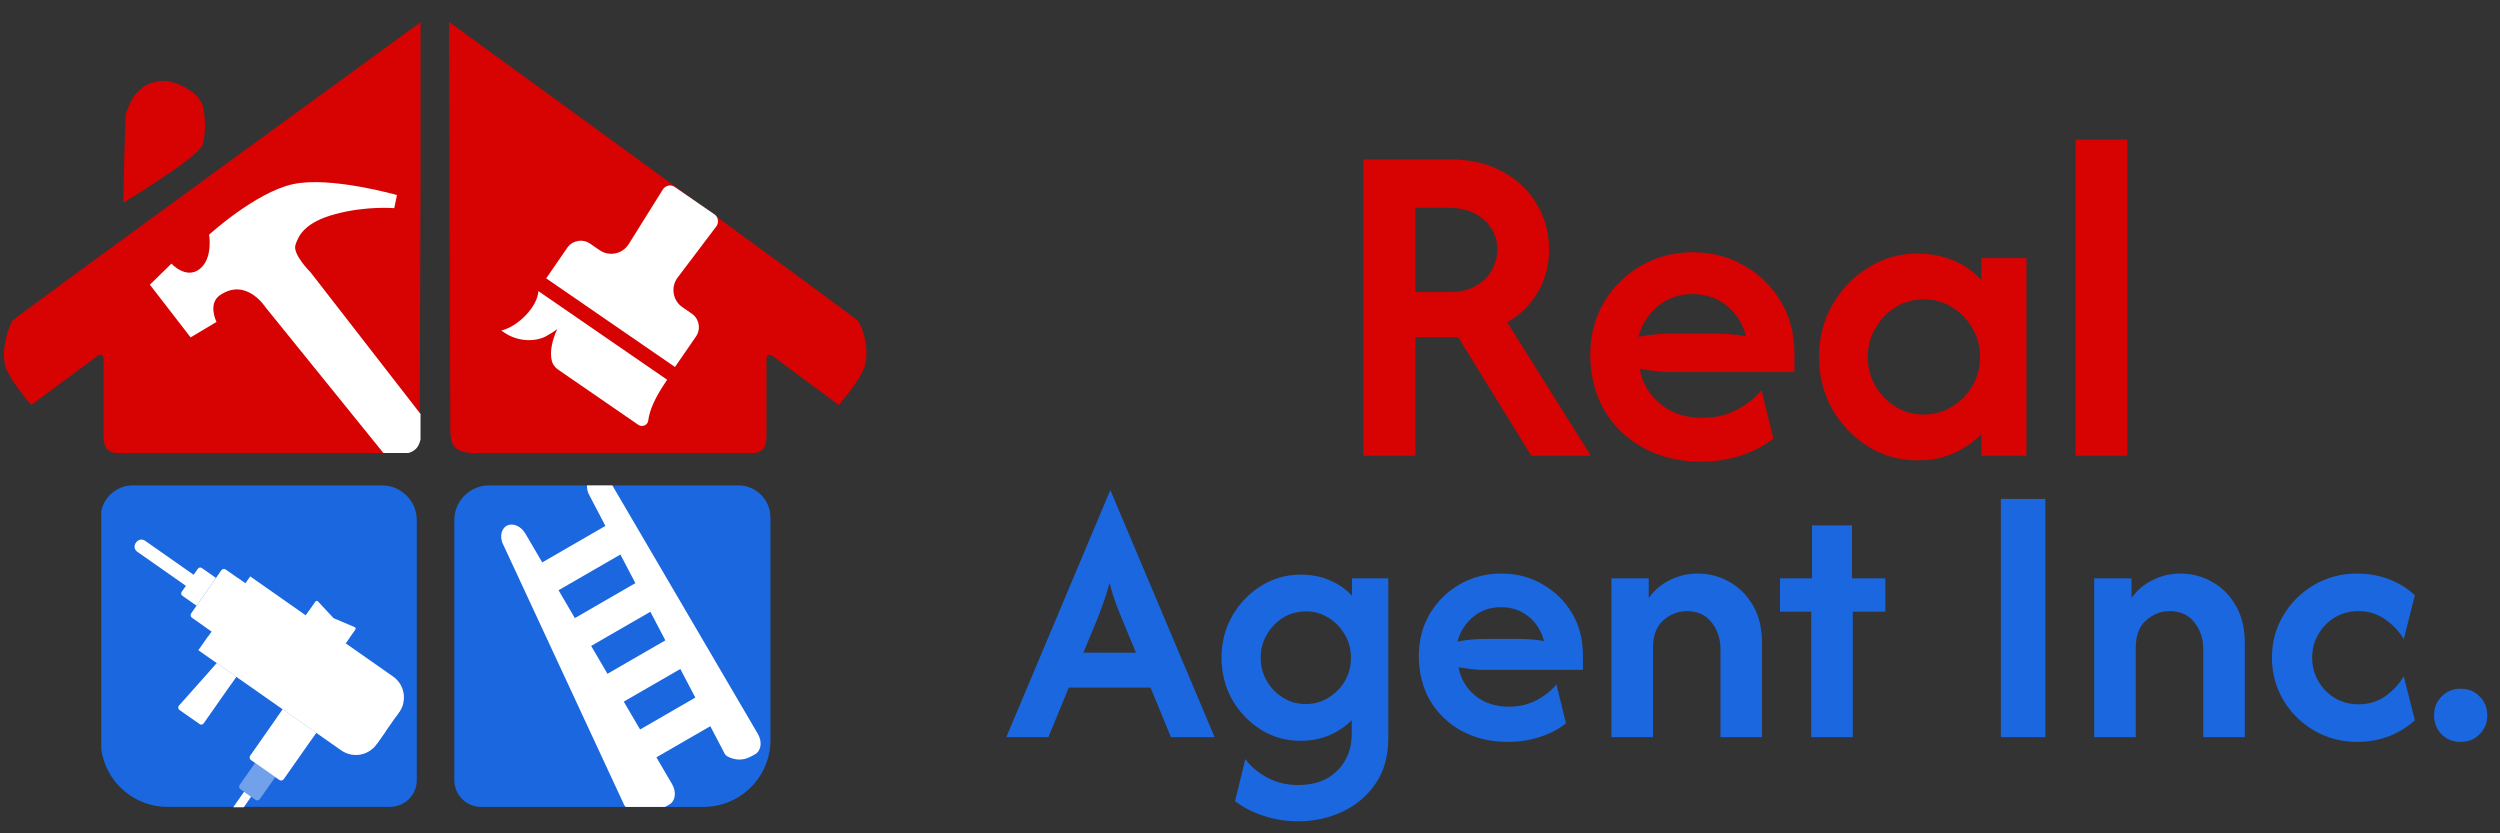 <svg width="192" height="64" viewBox="0 0 192 64" fill="none" xmlns="http://www.w3.org/2000/svg">
<rect x="0" y="0" width="192" height="64" fill="#333333" stroke="none"/>
<path d="M104.706 35V12.241H111.331C112.933 12.241 114.298 12.561 115.428 13.202C116.574 13.825 117.451 14.668 118.058 15.73C118.665 16.776 118.968 17.922 118.968 19.17C118.968 20.367 118.682 21.454 118.109 22.432C117.552 23.393 116.768 24.168 115.757 24.758L122.18 35H117.603L111.989 25.896H108.701V35H104.706ZM108.701 22.432H111.255C112.115 22.432 112.815 22.272 113.354 21.951C113.911 21.631 114.324 21.218 114.594 20.712C114.863 20.206 114.998 19.692 114.998 19.17C114.998 18.242 114.653 17.475 113.961 16.868C113.27 16.262 112.368 15.958 111.255 15.958H108.701V22.432ZM130.655 35.455C128.986 35.455 127.503 35.101 126.205 34.393C124.923 33.685 123.92 32.716 123.195 31.485C122.487 30.237 122.133 28.83 122.133 27.262C122.133 25.761 122.479 24.421 123.17 23.241C123.878 22.044 124.831 21.1 126.028 20.409C127.225 19.718 128.548 19.372 129.998 19.372C131.482 19.372 132.805 19.718 133.968 20.409C135.148 21.083 136.084 22.002 136.775 23.165C137.466 24.328 137.812 25.652 137.812 27.135V28.577H128.38C127.958 28.577 127.545 28.552 127.14 28.501C126.736 28.45 126.331 28.391 125.927 28.324C126.129 29.42 126.66 30.322 127.52 31.03C128.38 31.738 129.458 32.092 130.757 32.092C131.718 32.092 132.586 31.89 133.361 31.485C134.137 31.08 134.777 30.575 135.283 29.968L136.194 33.685C135.435 34.275 134.584 34.713 133.639 35C132.695 35.303 131.701 35.455 130.655 35.455ZM125.825 25.871C126.685 25.702 127.537 25.618 128.38 25.618H131.642C132.097 25.618 132.527 25.635 132.931 25.669C133.336 25.702 133.724 25.753 134.095 25.82C133.842 24.843 133.344 24.059 132.603 23.469C131.878 22.878 131.001 22.584 129.973 22.584C128.961 22.584 128.084 22.887 127.343 23.494C126.601 24.101 126.095 24.893 125.825 25.871ZM147.262 35.354C145.879 35.354 144.615 35 143.469 34.292C142.322 33.567 141.403 32.606 140.712 31.409C140.038 30.195 139.701 28.863 139.701 27.413C139.701 25.964 140.038 24.64 140.712 23.443C141.403 22.23 142.322 21.268 143.469 20.561C144.615 19.835 145.879 19.473 147.262 19.473C148.257 19.473 149.175 19.65 150.018 20.004C150.861 20.358 151.578 20.855 152.168 21.496V19.827H155.632V35H152.168V33.331C151.578 33.955 150.861 34.452 150.018 34.823C149.175 35.177 148.257 35.354 147.262 35.354ZM147.742 31.839C148.552 31.839 149.277 31.637 149.917 31.232C150.575 30.828 151.097 30.296 151.485 29.639C151.873 28.965 152.067 28.223 152.067 27.413C152.067 26.604 151.873 25.871 151.485 25.213C151.097 24.539 150.575 24 149.917 23.595C149.277 23.19 148.56 22.988 147.768 22.988C146.958 22.988 146.225 23.19 145.568 23.595C144.927 24 144.413 24.539 144.025 25.213C143.637 25.871 143.443 26.604 143.443 27.413C143.443 28.223 143.637 28.965 144.025 29.639C144.413 30.296 144.927 30.828 145.568 31.232C146.225 31.637 146.95 31.839 147.742 31.839ZM159.408 35V10.723H163.378V35H159.408Z" fill="#D70202"/>
<path d="M77.285 56.612L85.253 37.686H85.294L93.283 56.612H89.929L88.364 52.81H82.082L80.517 56.612H77.285ZM83.2 50.127H87.246L86.29 47.83C86.087 47.342 85.897 46.868 85.721 46.407C85.545 45.933 85.375 45.384 85.213 44.76C85.05 45.384 84.881 45.926 84.704 46.387C84.542 46.847 84.359 47.329 84.156 47.83L83.2 50.127ZM99.709 63.076C98.76 63.076 97.865 62.934 97.025 62.649C96.199 62.378 95.474 62.006 94.85 61.531L95.643 58.299C96.077 58.882 96.639 59.356 97.33 59.722C98.035 60.102 98.828 60.291 99.709 60.291C100.983 60.291 101.985 59.919 102.717 59.173C103.449 58.441 103.815 57.493 103.815 56.327V55.311C103.327 55.799 102.751 56.185 102.087 56.469C101.423 56.754 100.691 56.896 99.892 56.896C98.78 56.896 97.764 56.612 96.842 56.043C95.921 55.46 95.182 54.687 94.626 53.725C94.084 52.749 93.813 51.679 93.813 50.513C93.813 49.348 94.084 48.284 94.626 47.322C95.182 46.346 95.921 45.574 96.842 45.004C97.764 44.422 98.78 44.13 99.892 44.13C100.691 44.13 101.43 44.273 102.107 44.557C102.785 44.842 103.361 45.242 103.835 45.757V44.415H106.62V56.734C106.62 58.062 106.302 59.2 105.665 60.149C105.028 61.098 104.181 61.823 103.124 62.324C102.067 62.825 100.928 63.076 99.709 63.076ZM100.278 54.071C100.928 54.071 101.511 53.908 102.026 53.583C102.555 53.258 102.975 52.831 103.286 52.302C103.598 51.76 103.754 51.164 103.754 50.513C103.754 49.863 103.598 49.273 103.286 48.745C102.975 48.203 102.555 47.769 102.026 47.444C101.511 47.118 100.935 46.956 100.298 46.956C99.648 46.956 99.058 47.118 98.53 47.444C98.015 47.769 97.601 48.203 97.29 48.745C96.978 49.273 96.822 49.863 96.822 50.513C96.822 51.164 96.978 51.76 97.29 52.302C97.601 52.831 98.015 53.258 98.53 53.583C99.058 53.908 99.641 54.071 100.278 54.071ZM115.815 56.978C114.473 56.978 113.281 56.693 112.237 56.124C111.207 55.555 110.401 54.776 109.818 53.786C109.249 52.783 108.964 51.652 108.964 50.391C108.964 49.185 109.242 48.108 109.798 47.159C110.367 46.197 111.133 45.438 112.095 44.882C113.057 44.327 114.121 44.049 115.286 44.049C116.479 44.049 117.543 44.327 118.478 44.882C119.427 45.425 120.179 46.163 120.734 47.098C121.29 48.033 121.568 49.097 121.568 50.29V51.448H113.985C113.647 51.448 113.315 51.428 112.989 51.387C112.664 51.347 112.339 51.299 112.014 51.245C112.176 52.126 112.603 52.851 113.294 53.42C113.985 53.989 114.853 54.274 115.896 54.274C116.669 54.274 117.367 54.111 117.99 53.786C118.613 53.461 119.128 53.054 119.535 52.566L120.267 55.555C119.657 56.029 118.973 56.381 118.214 56.612C117.455 56.856 116.655 56.978 115.815 56.978ZM111.932 49.273C112.623 49.138 113.308 49.07 113.985 49.07H116.608C116.974 49.07 117.319 49.084 117.645 49.111C117.97 49.138 118.281 49.178 118.58 49.233C118.376 48.447 117.977 47.816 117.38 47.342C116.797 46.868 116.093 46.631 115.266 46.631C114.453 46.631 113.748 46.875 113.152 47.362C112.556 47.85 112.149 48.487 111.932 49.273ZM123.757 56.612V44.415H126.623V45.919C127.07 45.309 127.619 44.849 128.27 44.537C128.92 44.212 129.625 44.049 130.384 44.049C131.251 44.049 132.058 44.259 132.803 44.679C133.562 45.099 134.172 45.709 134.633 46.509C135.093 47.295 135.324 48.257 135.324 49.395V56.612H132.132V49.822C132.132 49.063 131.909 48.392 131.461 47.81C131.014 47.227 130.377 46.936 129.551 46.936C128.873 46.936 128.27 47.173 127.741 47.647C127.213 48.108 126.949 48.812 126.949 49.761V56.612H123.757ZM139.102 56.612V46.976H136.703V44.415H139.163V40.349H142.232V44.415H144.794V46.976H142.293V56.612H139.102ZM153.667 56.612V38.316H157.083V56.612H153.667ZM160.834 56.612V44.415H163.7V45.919C164.147 45.309 164.696 44.849 165.347 44.537C165.997 44.212 166.702 44.049 167.461 44.049C168.328 44.049 169.135 44.259 169.88 44.679C170.639 45.099 171.249 45.709 171.709 46.509C172.17 47.295 172.401 48.257 172.401 49.395V56.612H169.209V49.822C169.209 49.063 168.985 48.392 168.538 47.81C168.091 47.227 167.454 46.936 166.627 46.936C165.95 46.936 165.347 47.173 164.818 47.647C164.29 48.108 164.025 48.812 164.025 49.761V56.612H160.834ZM181.031 56.978C179.824 56.978 178.72 56.686 177.717 56.104C176.728 55.521 175.942 54.742 175.359 53.766C174.776 52.776 174.485 51.692 174.485 50.513C174.485 49.321 174.776 48.237 175.359 47.261C175.942 46.285 176.728 45.506 177.717 44.923C178.72 44.34 179.824 44.049 181.031 44.049C181.884 44.049 182.691 44.191 183.45 44.476C184.209 44.76 184.879 45.174 185.462 45.716L184.608 49.09C184.27 48.508 183.802 48.006 183.206 47.586C182.609 47.152 181.918 46.936 181.132 46.936C180.455 46.936 179.845 47.098 179.303 47.423C178.774 47.749 178.354 48.182 178.042 48.724C177.731 49.253 177.575 49.849 177.575 50.513C177.575 51.164 177.731 51.76 178.042 52.302C178.354 52.844 178.774 53.278 179.303 53.603C179.845 53.928 180.455 54.091 181.132 54.091C181.918 54.091 182.609 53.881 183.206 53.461C183.802 53.027 184.27 52.519 184.608 51.936L185.462 55.311C184.879 55.853 184.209 56.266 183.45 56.551C182.691 56.835 181.884 56.978 181.031 56.978ZM188.969 56.978C188.386 56.978 187.898 56.781 187.505 56.388C187.126 55.995 186.936 55.507 186.936 54.925C186.936 54.355 187.133 53.874 187.526 53.481C187.919 53.088 188.4 52.892 188.969 52.892C189.565 52.892 190.053 53.088 190.432 53.481C190.825 53.874 191.022 54.362 191.022 54.945C191.022 55.514 190.825 55.995 190.432 56.388C190.053 56.781 189.565 56.978 188.969 56.978Z" fill="#1B67E0"/>
<g clip-path="url(#clip0_866_3039)">
<path d="M32.337 1.678L32.234 32.955C32.238 34.297 31.859 34.706 30.485 34.807H9.497C8.272 34.854 7.943 34.5 7.953 33.367V27.503C7.884 27.23 7.797 27.191 7.542 27.297L2.397 31.104C2.397 31.104 0.812 29.277 0.443 28.223C-0.01 26.931 0.733 24.898 0.957 24.622C1.181 24.346 32.337 1.678 32.337 1.678Z" fill="#D70202"/>
<path fill-rule="evenodd" clip-rule="evenodd" d="M23.859 20.922L32.32 31.824C32.32 31.824 32.619 33.644 32.011 34.396C31.404 35.147 29.542 34.91 29.542 34.91L20.386 23.592L23.859 20.922ZM20.386 23.592L23.859 20.922C23.859 20.922 22.451 19.531 22.691 18.807C22.93 18.083 23.392 17.075 25.774 16.437C28.158 15.798 30.279 15.987 30.279 15.987L30.486 14.98C30.486 14.98 25.388 13.523 22.515 14.14C19.643 14.758 16.061 18.02 16.061 18.02C16.061 18.02 16.374 19.862 15.325 20.668C14.277 21.474 13.168 20.245 13.168 20.245L11.51 21.864L14.639 25.913L16.627 24.723C16.627 24.723 15.939 23.336 16.881 22.681C18.91 21.273 20.386 23.592 20.386 23.592Z" fill="white"/>
</g>
<g clip-path="url(#clip1_866_3039)">
<path d="M34.48 1.678L34.583 32.955C34.579 34.297 34.959 34.706 36.332 34.807L57.321 34.807C58.546 34.854 58.874 34.5 58.864 33.367L58.864 27.503C58.934 27.23 59.02 27.191 59.276 27.297L64.42 31.104C64.42 31.104 66.005 29.277 66.375 28.223C66.828 26.931 66.272 25.066 65.86 24.622C65.449 24.177 34.48 1.678 34.48 1.678Z" fill="#D70202"/>
<g clip-path="url(#clip2_866_3039)">
<path d="M51.839 28.186L53.452 25.843C53.846 25.271 53.7 24.48 53.127 24.086L52.398 23.584C51.67 23.082 51.501 22.045 52.029 21.334L55.024 17.373C55.221 17.087 55.166 16.666 54.88 16.468L51.809 14.354C51.522 14.157 51.127 14.23 50.912 14.542L48.281 18.754C47.805 19.501 46.802 19.731 46.047 19.212L45.319 18.71C44.746 18.316 43.955 18.462 43.561 19.034L41.948 21.377L51.839 28.186Z" fill="white"/>
<path d="M43.586 23.897L43.612 23.915L51.238 29.165C50.342 30.467 49.889 31.459 49.789 32.273C49.766 32.641 49.325 32.836 49.039 32.638L42.844 28.374C42.636 28.23 42.455 27.991 42.389 27.753C42.181 26.997 42.44 26.062 42.794 25.27C42.537 25.477 42.209 25.673 41.9 25.844C40.92 26.32 39.643 26.17 38.732 25.543L38.497 25.381C39.764 25.102 41.294 23.547 41.347 22.356L43.612 23.915" fill="white"/>
</g>
</g>
<g clip-path="url(#clip3_866_3039)">
<path d="M7.729 39.746C7.729 38.382 8.835 37.277 10.198 37.277H29.335C30.812 37.277 32.01 38.474 32.01 39.952V59.912C32.01 61.048 31.089 61.969 29.953 61.969H12.873C10.032 61.969 7.729 59.666 7.729 56.825V39.746Z" fill="#1B67E0"/>
<path d="M14.681 45.268L10.542 42.367C10.329 42.218 10.277 41.924 10.427 41.711L10.477 41.639C10.627 41.426 10.92 41.375 11.133 41.524L15.272 44.425L14.681 45.268L14.681 45.268Z" fill="white"/>
<path opacity="0.44" d="M10.642 41.494C10.578 41.528 10.521 41.576 10.477 41.639L10.427 41.711C10.277 41.924 10.329 42.218 10.542 42.367L14.681 45.268L14.976 44.846L10.838 41.946C10.688 41.84 10.618 41.664 10.642 41.494Z" fill="white"/>
<path d="M26.435 49.571L23.369 47.422L24.224 46.201C24.269 46.138 24.359 46.129 24.415 46.182L25.618 47.474L27.243 48.165C27.313 48.199 27.335 48.287 27.291 48.35L26.435 49.571Z" fill="white"/>
<path opacity="0.54" d="M26.846 48.985L23.78 46.836L23.342 47.461L26.408 49.61L26.846 48.985Z" fill="white"/>
<path d="M14.742 47.442L16.591 48.738L19.186 45.036L17.336 43.74C17.227 43.663 17.076 43.69 16.999 43.799L14.682 47.105C14.606 47.214 14.632 47.365 14.742 47.442Z" fill="white"/>
<path d="M14.006 45.756L15.093 46.518L16.587 44.386L15.5 43.624C15.402 43.555 15.267 43.579 15.198 43.677L13.953 45.454C13.884 45.552 13.908 45.687 14.006 45.756Z" fill="white"/>
<path d="M26.214 57.629L15.243 49.939L19.217 44.269L30.189 51.958C31.07 52.576 31.284 53.791 30.666 54.672L28.928 57.152C28.31 58.033 27.095 58.246 26.214 57.629Z" fill="white"/>
<path opacity="0.31" d="M30.625 52.396C30.567 52.567 30.484 52.734 30.375 52.89L28.637 55.37C28.019 56.251 26.804 56.465 25.923 55.847L15.958 48.863L15.217 49.921L26.188 57.611C27.069 58.228 28.284 58.015 28.902 57.133L30.64 54.654C31.129 53.956 31.096 53.05 30.625 52.396Z" fill="white"/>
<path d="M15.332 55.612L13.778 54.523C13.67 54.447 13.652 54.294 13.74 54.195L16.65 50.926L18.15 51.977L15.64 55.558C15.57 55.658 15.432 55.682 15.332 55.612Z" fill="white"/>
<path d="M21.45 59.9L19.274 58.375C19.164 58.297 19.137 58.145 19.215 58.034L21.71 54.473L24.288 56.279L21.792 59.84C21.714 59.951 21.561 59.978 21.45 59.9Z" fill="white"/>
<path opacity="0.38" d="M19.627 61.426L18.464 60.611C18.357 60.536 18.331 60.389 18.406 60.282L19.589 58.595L21.138 59.68L19.955 61.368C19.88 61.475 19.733 61.501 19.627 61.426Z" fill="white"/>
<path d="M26.889 51.836C26.699 52.106 26.793 52.499 27.098 52.713L30.411 55.035L30.666 54.671C30.819 54.453 30.921 54.215 30.974 53.97L27.784 51.734C27.479 51.52 27.078 51.566 26.889 51.836Z" fill="white"/>
<path d="M25.416 53.936C25.227 54.206 25.321 54.599 25.626 54.813L28.939 57.135L29.625 56.156L26.312 53.834C26.007 53.62 25.606 53.666 25.416 53.936Z" fill="white"/>
<path d="M21.836 48.513L19.492 46.87C19.326 46.754 19.286 46.525 19.402 46.358C19.519 46.192 19.748 46.152 19.914 46.268L22.258 47.911C22.424 48.027 22.464 48.256 22.348 48.423C22.231 48.589 22.002 48.629 21.836 48.513Z" fill="white"/>
<path d="M21.089 49.579L18.745 47.937C18.579 47.82 18.539 47.591 18.655 47.425C18.772 47.258 19.001 47.218 19.167 47.335L21.511 48.977C21.677 49.094 21.717 49.323 21.601 49.489C21.484 49.655 21.255 49.696 21.089 49.579Z" fill="white"/>
<path d="M20.342 50.645L17.998 49.002C17.832 48.886 17.792 48.657 17.908 48.49C18.025 48.324 18.254 48.284 18.42 48.4L20.764 50.043C20.93 50.159 20.97 50.389 20.854 50.555C20.737 50.721 20.508 50.761 20.342 50.645Z" fill="white"/>
<path d="M19.288 61.189L18.745 60.808L16.224 64.405L16.767 64.786L19.288 61.189Z" fill="white"/>
<path opacity="0.38" d="M24.288 56.279L21.71 54.473L21.256 55.121L23.833 56.927L24.288 56.279Z" fill="white"/>
<path opacity="0.54" d="M18.846 44.798L18.252 44.382L15.658 48.084L16.252 48.5L18.846 44.798Z" fill="white"/>
<g opacity="0.38">
<path d="M18.15 51.976L16.651 50.926L16.121 51.521L17.696 52.625L18.15 51.976Z" fill="white"/>
</g>
</g>
<g clip-path="url(#clip4_866_3039)">
<path d="M59.172 39.746C59.172 38.382 58.067 37.277 56.703 37.277H37.566C36.089 37.277 34.891 38.474 34.891 39.952V59.912C34.891 61.048 35.812 61.97 36.949 61.97H54.028C56.869 61.97 59.172 59.666 59.172 56.825V39.746Z" fill="#1B67E0"/>
<path d="M56.015 54.927L49.629 58.614C49.417 58.736 49.149 58.74 48.883 58.625C48.617 58.511 48.375 58.286 48.211 58.002C48.047 57.717 47.973 57.395 48.007 57.108C48.04 56.82 48.178 56.59 48.39 56.468L54.776 52.78C54.988 52.658 55.256 52.654 55.522 52.769C55.788 52.883 56.03 53.108 56.194 53.392C56.358 53.677 56.432 53.999 56.398 54.286C56.365 54.574 56.227 54.804 56.015 54.927ZM53.537 50.634L47.151 54.321C46.939 54.444 46.67 54.448 46.404 54.333C46.139 54.218 45.897 53.994 45.733 53.709C45.568 53.424 45.495 53.103 45.528 52.815C45.562 52.527 45.7 52.297 45.911 52.175L52.298 48.488C52.51 48.365 52.778 48.361 53.044 48.476C53.31 48.591 53.551 48.815 53.716 49.1C53.88 49.385 53.953 49.706 53.92 49.994C53.886 50.281 53.749 50.512 53.537 50.634ZM51.059 46.341L44.672 50.029C44.46 50.151 44.192 50.155 43.926 50.04C43.66 49.925 43.419 49.701 43.254 49.416C43.09 49.132 43.016 48.81 43.05 48.523C43.083 48.235 43.221 48.005 43.433 47.882L49.819 44.195C50.031 44.073 50.3 44.069 50.565 44.183C50.831 44.298 51.073 44.523 51.237 44.807C51.402 45.092 51.475 45.413 51.442 45.701C51.408 45.989 51.27 46.219 51.059 46.341ZM48.58 42.049L42.194 45.736C41.982 45.858 41.714 45.862 41.448 45.748C41.182 45.633 40.94 45.408 40.776 45.124C40.611 44.839 40.538 44.518 40.572 44.23C40.605 43.942 40.743 43.712 40.955 43.59L47.341 39.902C47.553 39.78 47.821 39.776 48.087 39.891C48.353 40.006 48.595 40.23 48.759 40.515C48.923 40.799 48.997 41.121 48.963 41.408C48.93 41.696 48.792 41.926 48.58 42.049Z" fill="white"/>
<path d="M58.007 57.918C57.789 58.046 57.315 58.312 57.016 58.312C56.667 58.412 55.841 58.202 55.675 57.918L45.287 38.083C45.121 37.799 45.048 37.477 45.086 37.186C45.122 36.895 45.266 36.659 45.484 36.532C45.703 36.404 45.978 36.394 46.25 36.504C46.522 36.614 46.768 36.835 46.934 37.119L58.205 56.367C58.371 56.651 58.443 56.973 58.406 57.264C58.369 57.555 58.226 57.791 58.007 57.918ZM51.42 61.775C51.202 61.903 49.34 62.996 49.068 62.886C48.796 62.776 48.103 62.103 47.937 61.82L38.7 41.94C38.534 41.657 38.462 41.334 38.498 41.043C38.535 40.752 38.679 40.517 38.897 40.389C39.116 40.261 39.391 40.251 39.663 40.361C39.935 40.471 40.181 40.692 40.347 40.976L51.618 60.224C51.784 60.508 51.856 60.83 51.819 61.121C51.782 61.412 51.639 61.648 51.42 61.775Z" fill="white"/>
</g>
<path d="M15.547 11.143C15.24 12.069 9.477 15.568 9.477 15.568C9.477 15.568 9.581 8.88 9.683 8.674C9.784 8.469 10.031 7.622 10.506 7.131C10.932 6.69 11.251 6.466 11.843 6.308C12.585 6.109 13.087 6.224 13.798 6.514C14.642 6.857 15.341 7.44 15.547 8.057C15.753 8.674 15.854 10.218 15.547 11.143Z" fill="#D70202"/>
<defs>
<clipPath id="clip0_866_3039">
<rect width="32.296" height="34.788" fill="white"/>
</clipPath>
<clipPath id="clip1_866_3039">
<rect width="32.296" height="34.788" fill="white" transform="translate(34.489)"/>
</clipPath>
<clipPath id="clip2_866_3039">
<rect width="18.328" height="18.328" fill="white" transform="translate(50.5 35.704) rotate(-145.455)"/>
</clipPath>
<clipPath id="clip3_866_3039">
<rect width="24.322" height="24.72" fill="white" transform="translate(7.775 37.28)"/>
</clipPath>
<clipPath id="clip4_866_3039">
<rect width="24.282" height="24.692" fill="white" transform="translate(34.887 37.28)"/>
</clipPath>
</defs>
</svg>
